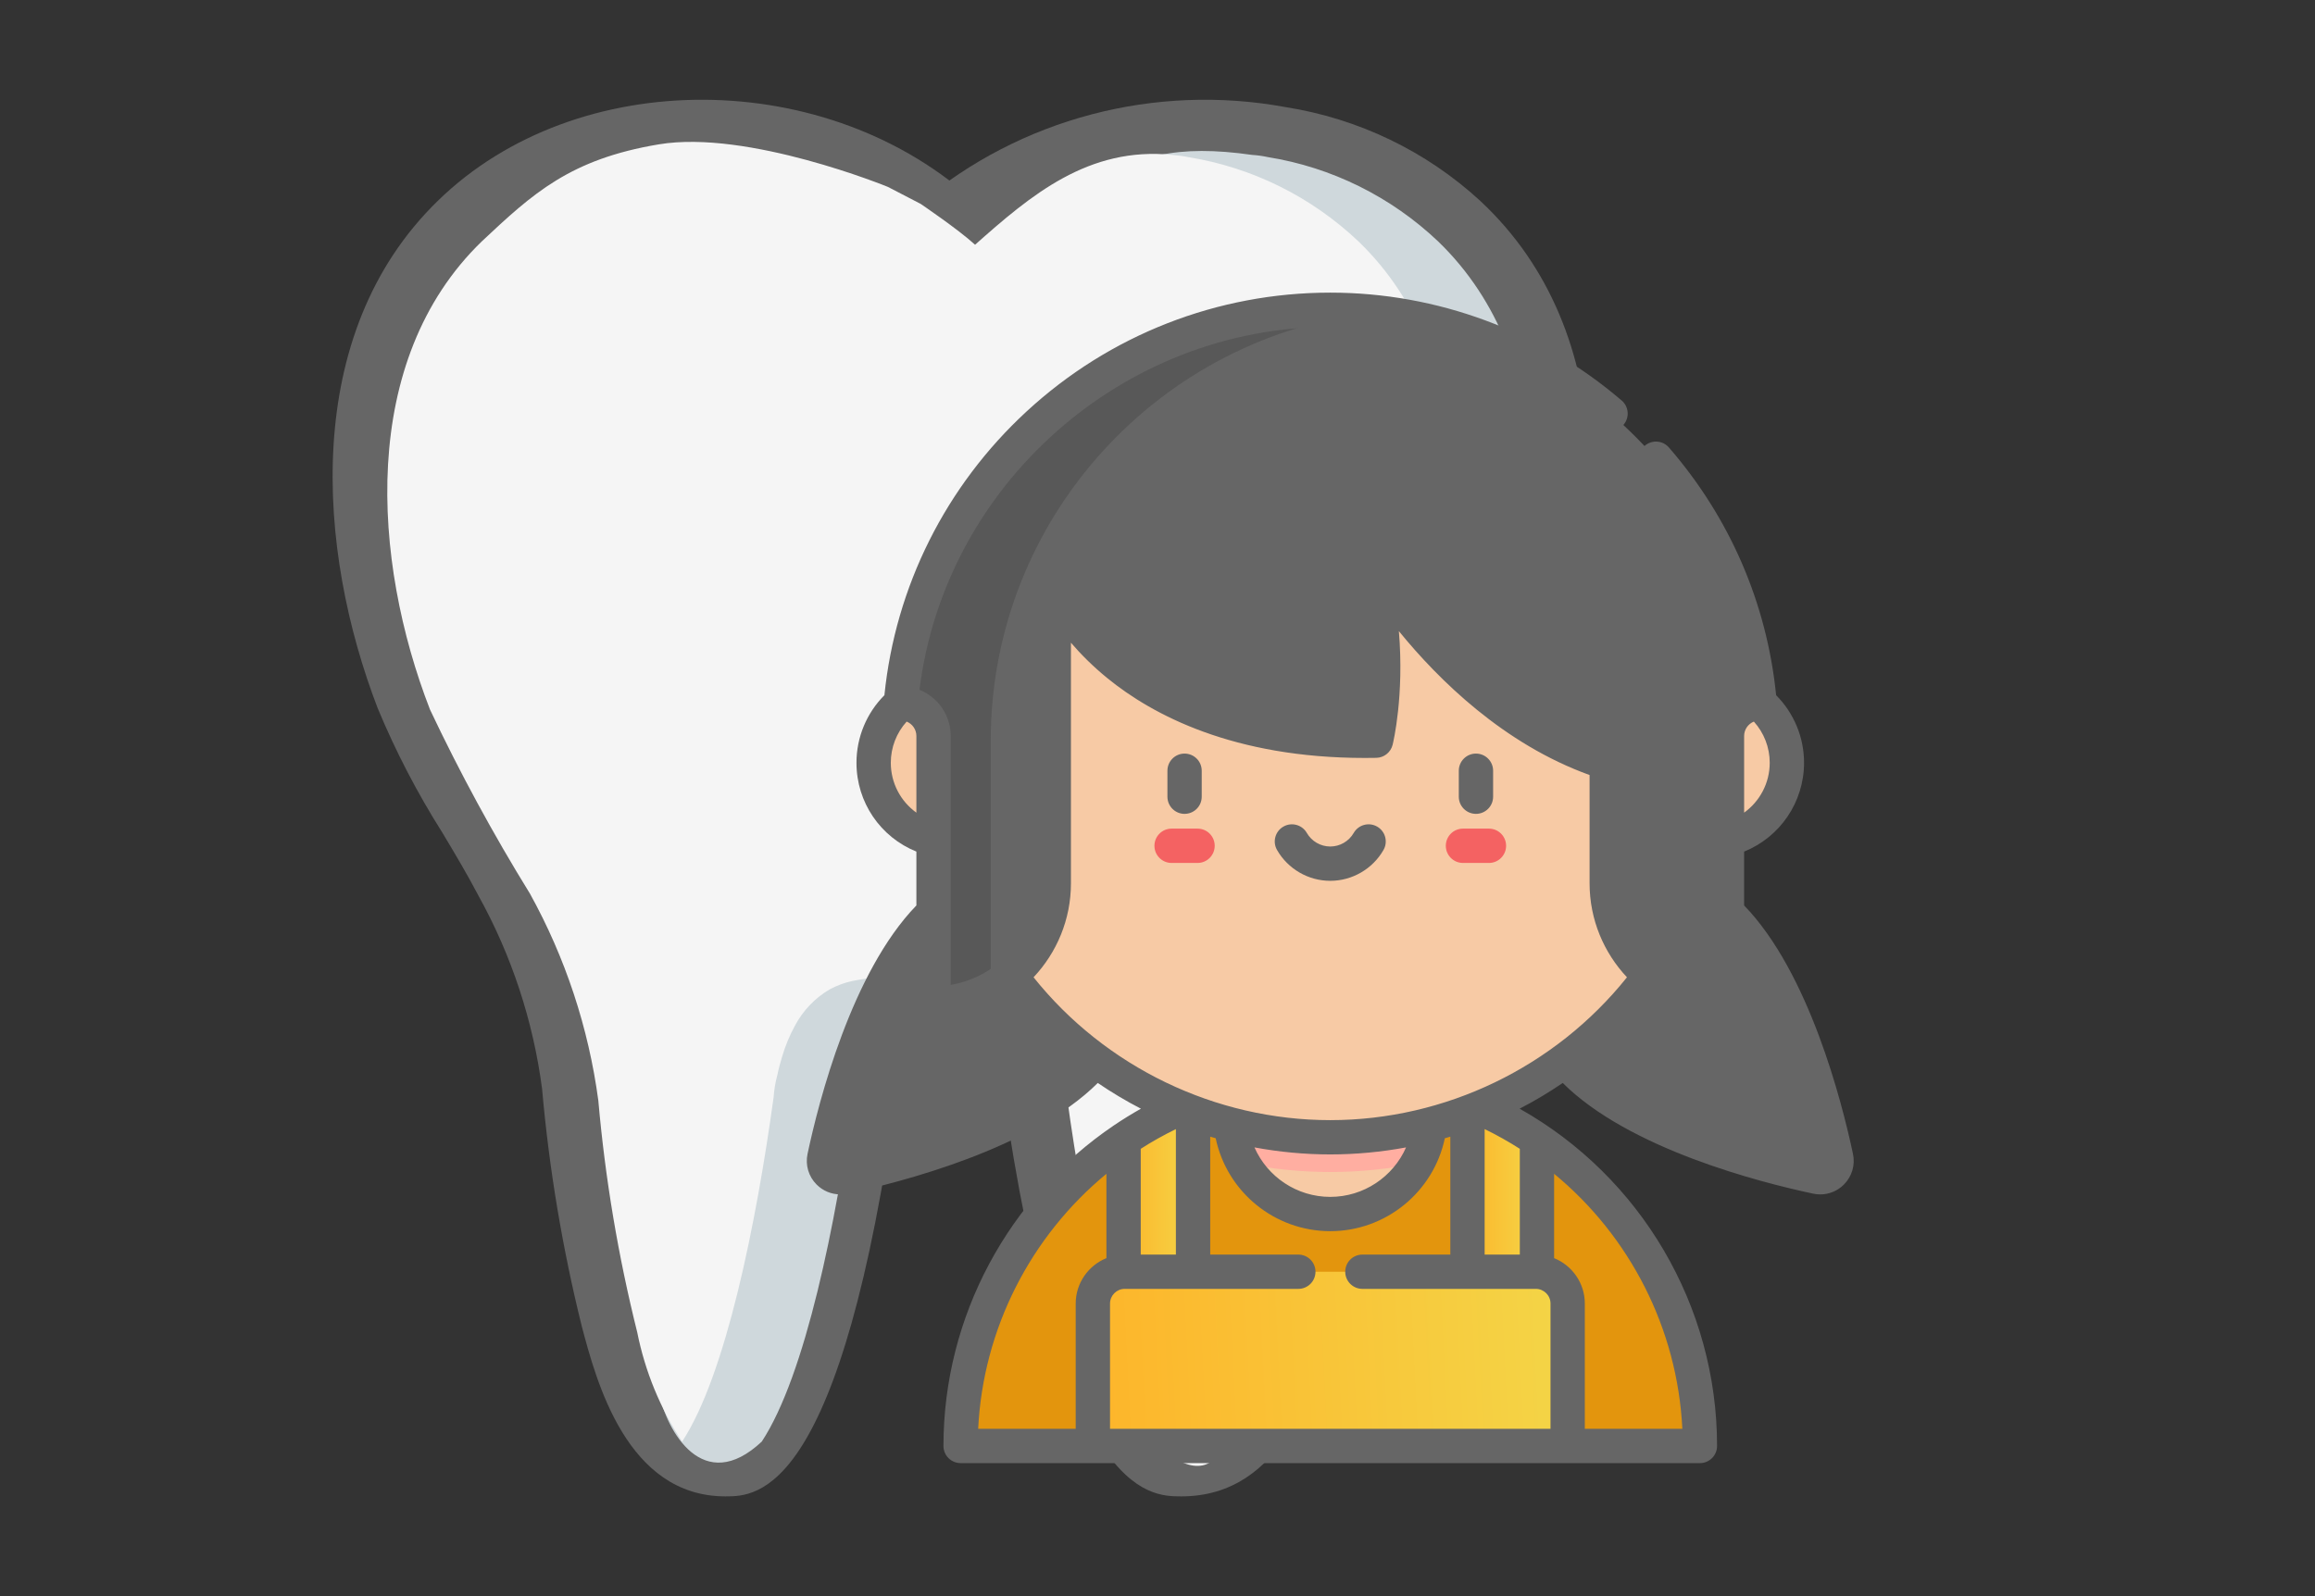 <svg width="87" height="60" viewBox="0 0 87 60" fill="none" xmlns="http://www.w3.org/2000/svg">
<rect x="0" y="0" width="87" height="60" fill="#333333" stroke="none"/>
<path d="M27.262 56.25C23.556 56.25 22.41 51.924 21.861 49.844C21.135 46.918 20.637 43.937 20.372 40.931C20.038 38.38 19.227 35.917 17.984 33.675C17.554 32.855 17.084 32.068 16.614 31.283C15.679 29.805 14.87 28.248 14.197 26.629C11.909 20.694 11.301 12.563 16.454 7.549C21.686 2.441 31.154 2.491 36.716 7.657C37.245 8.181 37.269 9.038 36.771 9.593C36.272 10.147 35.432 10.2 34.869 9.712C30.397 5.561 22.523 5.488 18.351 9.56C14.18 13.632 14.782 20.517 16.751 25.612C17.368 27.082 18.107 28.497 18.96 29.84C19.454 30.668 19.949 31.5 20.401 32.363C21.811 34.915 22.727 37.718 23.099 40.62C23.351 43.485 23.821 46.325 24.507 49.115C25.061 51.222 25.779 53.465 27.262 53.465C27.777 53.299 29.639 50.54 31.022 40.455C31.501 37.009 33.052 35.115 35.631 34.823C36.383 34.738 37.06 35.289 37.144 36.053C37.228 36.818 36.686 37.506 35.934 37.592C35.357 37.657 34.154 37.792 33.733 40.843C31.623 56.25 28.455 56.25 27.262 56.25Z" fill="#666666"/>
<path d="M44.395 56.25C43.155 56.25 39.864 56.25 37.675 40.844C37.247 37.958 36.108 37.73 35.681 37.642C35.589 37.623 35.492 37.603 35.397 37.592C34.878 37.556 34.421 37.248 34.203 36.787C33.985 36.326 34.04 35.786 34.348 35.377C34.655 34.968 35.167 34.755 35.681 34.821C35.87 34.842 36.056 34.872 36.242 34.911C38.593 35.381 40.019 37.245 40.49 40.452C41.931 50.54 43.859 53.297 44.424 53.465C45.928 53.465 46.678 51.218 47.263 49.114C47.978 46.325 48.469 43.484 48.731 40.619C49.122 37.717 50.075 34.915 51.54 32.362C52.01 31.493 52.528 30.655 53.046 29.817C53.928 28.481 54.69 27.074 55.327 25.611C57.283 20.752 58.021 13.635 53.661 9.564C52.041 8.081 50.003 7.107 47.811 6.768C43.775 6.038 39.618 7.119 36.484 9.711C35.901 10.23 34.999 10.188 34.469 9.617C33.939 9.047 33.982 8.165 34.565 7.647C38.344 4.458 43.401 3.125 48.306 4.025C51.054 4.457 53.606 5.687 55.631 7.553C61.004 12.566 60.365 20.699 57.976 26.632C57.284 28.245 56.449 29.795 55.482 31.266C54.992 32.058 54.501 32.852 54.058 33.681C52.763 35.921 51.916 38.381 51.561 40.931C51.285 43.941 50.766 46.924 50.008 49.854C49.388 52.084 48.233 56.25 44.395 56.25Z" fill="#666666"/>
<path d="M55.994 26.671C54.88 29.05 53.63 31.361 52.25 33.593C50.912 35.995 50.041 38.634 49.681 41.366C49.422 44.308 48.932 47.224 48.217 50.087C47.913 51.552 46.756 53.327 45.937 54.574C45.119 55.821 43.741 45.957 43.092 41.24C42.636 38.03 41.282 37.109 40.066 36.858C39.925 36.828 39.782 36.804 39.638 36.788C39.4 36.788 39.167 36.742 38.932 36.724C38.27 36.672 37.605 36.659 36.942 36.685C36.292 36.687 35.644 36.752 35.008 36.879C34.719 36.944 34.44 37.048 34.178 37.188C33.624 37.513 33.169 37.988 32.866 38.56C32.669 38.921 32.51 39.304 32.392 39.699C32.319 39.935 32.254 40.175 32.206 40.417C32.133 40.686 32.087 40.962 32.068 41.24C31.419 45.957 30.272 51.692 28.628 54.191C26.432 56.25 25.053 53.805 24.76 52.34C24.044 49.477 25.737 44.308 25.479 41.366C25.112 38.635 24.241 35.998 22.909 33.593C21.53 31.358 20.276 29.047 19.152 26.671C16.983 21.075 16.472 13.554 21.099 9.074C23.018 7.274 25.449 6.132 28.048 5.808C30.839 6.199 32.162 8.037 34.178 9.893C34.814 9.307 36.182 10.884 36.942 10.452C37.671 10.895 39.024 8.552 40.922 7.101C42.593 5.822 44.265 5.425 47.056 5.823C47.255 5.836 47.454 5.863 47.65 5.906C50.048 6.291 52.276 7.395 54.046 9.074C58.687 13.554 58.176 21.075 55.994 26.671Z" fill="#CFD8DC"/>
<path d="M53 26.672C51.886 29.05 50.636 31.362 49.257 33.593C47.919 35.996 47.047 38.634 46.687 41.367C46.428 44.309 46.653 51.328 45.938 54.191C45.634 55.656 44.139 55.133 43.524 54.191C41.894 51.693 40.747 45.958 40.098 41.241C39.642 38.031 38.288 37.11 37.072 36.859C36.931 36.828 36.788 36.805 36.644 36.789C36.406 36.789 36.173 36.743 35.938 36.725C35.276 36.673 34.611 36.66 33.948 36.686C33.299 36.687 32.651 36.752 32.014 36.88C31.726 36.945 31.447 37.048 31.185 37.189C30.63 37.513 30.175 37.989 29.873 38.56C29.675 38.922 29.517 39.304 29.399 39.7C29.326 39.936 29.261 40.176 29.212 40.418C29.139 40.687 29.093 40.963 29.074 41.241C28.425 45.958 27.279 51.693 25.635 54.191C24.814 52.947 24.242 51.553 23.949 50.088C23.234 47.225 22.744 44.309 22.485 41.367C22.119 38.636 21.247 35.999 19.916 33.593C18.537 31.359 17.282 29.048 16.159 26.672C13.989 21.076 13.478 13.554 18.106 9.074C20.024 7.275 21.417 5.984 24.761 5.426C28.104 4.867 33.369 7.026 33.369 7.026L34.6 7.665C34.6 7.665 36.014 8.622 36.644 9.2C38.727 7.35 40.897 5.497 44.063 5.823C44.296 5.847 44.461 5.864 44.657 5.907C47.055 6.292 49.282 7.396 51.052 9.074C55.694 13.554 55.183 21.076 53 26.672Z" fill="#F5F5F5"/>
<g clip-path="url(#clip0)">
<path d="M59.172 40.241C56.139 37.208 56.588 35.044 58.199 33.432C59.811 31.821 61.974 31.372 65.007 34.405C67.37 36.768 68.585 41.524 69.006 43.511C69.099 43.946 68.712 44.332 68.278 44.24C66.291 43.819 61.534 42.604 59.172 40.241Z" fill="#666666"/>
<path d="M40.814 40.241C43.846 37.208 43.398 35.044 41.786 33.432C40.175 31.821 38.011 31.372 34.978 34.405C32.615 36.768 31.401 41.524 30.979 43.511C30.887 43.946 31.273 44.332 31.708 44.24C33.694 43.819 38.451 42.604 40.814 40.241Z" fill="#666666"/>
<path d="M36.101 54.355C36.101 46.683 42.32 40.463 49.993 40.463C57.665 40.463 63.885 46.683 63.885 54.355H36.101Z" fill="#E3950D"/>
<path d="M42.225 54.355H44.836V41.452C43.913 41.822 43.038 42.287 42.225 42.836V54.355Z" fill="url(#paint0_linear)"/>
<path d="M55.149 54.355H57.761V42.836C56.947 42.287 56.073 41.822 55.149 41.452V54.355Z" fill="url(#paint1_linear)"/>
<path d="M53.748 41.881C53.748 43.955 52.066 45.636 49.993 45.636C47.918 45.636 46.237 43.955 46.237 41.881C46.237 39.807 47.918 38.126 49.993 38.126C52.066 38.126 53.748 39.807 53.748 41.881Z" fill="#F7CAA5"/>
<path d="M67.153 28.672C67.153 30.305 65.83 31.628 64.198 31.628C62.566 31.628 61.243 30.305 61.243 28.672C61.243 27.04 62.566 25.717 64.198 25.717C65.83 25.717 67.153 27.04 67.153 28.672Z" fill="#F7CAA5"/>
<path d="M38.742 28.672C38.742 30.305 37.42 31.628 35.787 31.628C34.155 31.628 32.832 30.305 32.832 28.672C32.832 27.04 34.155 25.717 35.787 25.717C37.42 25.717 38.742 27.04 38.742 28.672Z" fill="#F7CAA5"/>
<path d="M49.993 38.126C47.918 38.126 46.237 39.807 46.237 41.881C46.237 42.552 46.414 43.181 46.722 43.726C47.778 43.943 48.872 44.057 49.993 44.057C51.113 44.057 52.207 43.943 53.264 43.726C53.571 43.181 53.748 42.552 53.748 41.881C53.748 39.807 52.066 38.126 49.993 38.126Z" fill="#FFAEA1"/>
<path d="M64.901 27.843C64.901 36.077 58.227 42.752 49.993 42.752C41.759 42.752 35.084 36.077 35.084 27.843C35.084 19.609 41.759 12.934 49.993 12.934C58.227 12.934 64.901 19.609 64.901 27.843Z" fill="#F7CAA5"/>
<path d="M38.566 27.843C38.566 20.198 44.32 13.898 51.733 13.036C51.162 12.97 50.582 12.934 49.993 12.934C41.759 12.934 35.084 19.609 35.084 27.843C35.084 36.077 41.759 42.752 49.993 42.752C50.581 42.752 51.162 42.716 51.733 42.65C44.32 41.788 38.566 35.488 38.566 27.843Z" fill="#F7CAA5"/>
<path d="M58.914 54.355H41.071V49.002C41.071 48.341 41.607 47.806 42.268 47.806H57.718C58.379 47.806 58.914 48.341 58.914 49.002V54.355Z" fill="url(#paint2_linear)"/>
<path d="M60.383 28.672V33.202C60.383 35.697 62.406 37.72 64.901 37.72V27.666C64.901 26.988 65.452 26.437 66.13 26.437C65.416 18.161 58.451 11.645 49.993 11.645C41.535 11.645 34.569 18.161 33.855 26.437C34.534 26.437 35.084 26.988 35.084 27.666V37.72C37.579 37.72 39.602 35.697 39.602 33.202V22.016C39.602 22.016 42.039 28.024 51.71 27.843C51.71 27.843 52.486 24.682 51.411 20.956C51.411 20.956 54.764 26.888 60.383 28.672Z" fill="#666666"/>
<path d="M49.993 11.645C41.535 11.645 34.569 18.161 33.855 26.437C34.534 26.437 35.084 26.988 35.084 27.666V37.72C35.862 37.72 36.594 37.523 37.233 37.177V27.843C37.233 19.493 43.585 12.598 51.71 11.736C51.146 11.676 50.573 11.645 49.993 11.645Z" fill="#585858"/>
<path d="M55.956 32.439H54.98C54.623 32.439 54.335 32.15 54.335 31.794C54.335 31.438 54.623 31.149 54.98 31.149H55.956C56.312 31.149 56.601 31.438 56.601 31.794C56.601 32.15 56.312 32.439 55.956 32.439Z" fill="#F46262"/>
<path d="M45.006 32.439H44.029C43.673 32.439 43.385 32.15 43.385 31.794C43.385 31.438 43.673 31.149 44.029 31.149H45.006C45.362 31.149 45.65 31.438 45.65 31.794C45.65 32.15 45.361 32.439 45.006 32.439Z" fill="#F46262"/>
<path d="M51.755 31.073C51.446 30.895 51.052 31.002 50.874 31.31C50.693 31.626 50.355 31.821 49.993 31.821C49.63 31.821 49.292 31.625 49.111 31.31C48.934 31.002 48.539 30.895 48.231 31.073C47.922 31.25 47.815 31.645 47.993 31.953C48.403 32.667 49.169 33.111 49.993 33.111C50.815 33.111 51.582 32.667 51.992 31.953C52.17 31.645 52.063 31.25 51.755 31.073Z" fill="#666666"/>
<path d="M55.468 28.328C55.112 28.328 54.823 28.617 54.823 28.973V29.949C54.823 30.305 55.112 30.594 55.468 30.594C55.824 30.594 56.113 30.305 56.113 29.949V28.973C56.113 28.616 55.824 28.328 55.468 28.328Z" fill="#666666"/>
<path d="M44.517 28.328C44.161 28.328 43.873 28.617 43.873 28.973V29.949C43.873 30.305 44.161 30.594 44.517 30.594C44.874 30.594 45.162 30.305 45.162 29.949V28.973C45.162 28.616 44.873 28.328 44.517 28.328Z" fill="#666666"/>
<path d="M69.637 43.377C69.216 41.395 67.98 36.551 65.546 34.036V32.012C66.892 31.47 67.798 30.157 67.798 28.673C67.798 27.717 67.418 26.806 66.749 26.134C66.4 22.678 65.01 19.463 62.72 16.822C62.486 16.553 62.079 16.524 61.81 16.758C61.541 16.99 61.512 17.398 61.745 17.667C63.786 20.02 65.053 22.866 65.429 25.929C64.742 26.207 64.257 26.881 64.257 27.666V37.022C62.426 36.714 61.028 35.118 61.028 33.202V28.673C61.028 28.392 60.846 28.143 60.578 28.058C55.275 26.374 52.004 20.696 51.972 20.639C51.811 20.354 51.463 20.235 51.161 20.362C50.86 20.488 50.701 20.821 50.792 21.135C51.563 23.811 51.33 26.207 51.175 27.202C47.638 27.181 44.647 26.268 42.497 24.547C40.8 23.188 40.205 21.786 40.2 21.774C40.084 21.488 39.781 21.325 39.479 21.384C39.176 21.443 38.957 21.708 38.957 22.017V33.202C38.957 35.118 37.559 36.714 35.729 37.022V27.666C35.729 26.881 35.243 26.207 34.556 25.929C35.509 18.236 42.181 12.289 49.993 12.289C53.698 12.289 57.29 13.62 60.106 16.036C60.377 16.268 60.783 16.237 61.015 15.967C61.247 15.696 61.216 15.289 60.946 15.057C57.896 12.441 54.006 11 49.993 11C45.755 11 41.703 12.585 38.583 15.464C35.542 18.268 33.651 22.049 33.237 26.133C32.567 26.806 32.187 27.718 32.187 28.673C32.187 30.163 33.091 31.471 34.439 32.012V34.036C32.005 36.551 30.769 41.395 30.348 43.377C30.259 43.796 30.387 44.227 30.69 44.529C30.929 44.769 31.248 44.898 31.578 44.898C31.666 44.898 31.754 44.889 31.842 44.871C33.843 44.446 38.762 43.191 41.256 40.71C41.773 41.062 42.309 41.383 42.864 41.67C42.868 41.672 42.873 41.674 42.877 41.677C42.531 41.872 42.193 42.08 41.867 42.301C41.865 42.302 41.863 42.303 41.862 42.304C37.908 44.979 35.456 49.487 35.456 54.355C35.456 54.711 35.744 55 36.101 55H63.885C64.241 55 64.529 54.711 64.529 54.355C64.529 49.078 61.655 44.232 57.108 41.676C57.114 41.673 57.121 41.67 57.127 41.667C57.679 41.381 58.214 41.061 58.729 40.71C61.223 43.191 66.142 44.446 68.144 44.871C68.231 44.89 68.319 44.899 68.407 44.899C68.737 44.899 69.056 44.769 69.295 44.529C69.598 44.227 69.726 43.796 69.637 43.377ZM65.546 30.548V27.666C65.546 27.421 65.698 27.211 65.912 27.125C66.293 27.547 66.508 28.097 66.508 28.673C66.508 29.435 66.136 30.124 65.546 30.548ZM33.477 28.673C33.477 28.098 33.691 27.547 34.073 27.125C34.287 27.211 34.439 27.421 34.439 27.666V30.549C33.849 30.126 33.477 29.437 33.477 28.673ZM31.619 43.6C31.964 41.988 32.847 38.498 34.439 36.1V37.72C34.439 38.076 34.728 38.365 35.084 38.365C36.101 38.365 37.049 38.068 37.849 37.559C38.547 38.43 39.34 39.226 40.207 39.929C37.928 42.064 33.498 43.198 31.619 43.6ZM42.87 47.161V43.185C43.292 42.914 43.734 42.667 44.191 42.444V47.161H42.87ZM41.58 44.125V47.295C40.904 47.568 40.426 48.23 40.426 49.002V53.71H36.761C36.945 49.948 38.732 46.474 41.58 44.125ZM41.716 53.711V49.002C41.716 48.698 41.964 48.45 42.268 48.45H48.792C49.149 48.45 49.437 48.162 49.437 47.805C49.437 47.449 49.149 47.161 48.792 47.161H45.481V42.728C45.549 42.748 45.618 42.768 45.687 42.788C46.109 44.803 47.898 46.281 49.993 46.281C52.083 46.281 53.876 44.802 54.298 42.788C54.367 42.768 54.436 42.748 54.505 42.728V47.161H51.2C50.844 47.161 50.555 47.449 50.555 47.805C50.555 48.161 50.844 48.45 51.2 48.45H57.718C58.022 48.45 58.27 48.698 58.27 49.002V53.71H41.716V53.711ZM47.144 43.132C48.081 43.306 49.036 43.396 49.993 43.396C50.949 43.396 51.904 43.306 52.841 43.132C52.356 44.235 51.251 44.992 49.993 44.992C48.732 44.992 47.629 44.235 47.144 43.132ZM57.116 47.161H55.794V42.443C56.252 42.667 56.693 42.914 57.116 43.185V47.161ZM63.224 53.711H59.559V49.002C59.559 48.23 59.081 47.568 58.405 47.295V44.124C61.254 46.472 63.04 49.944 63.224 53.711ZM49.993 42.107C45.665 42.107 41.538 40.109 38.842 36.737C39.712 35.812 40.247 34.569 40.247 33.202V24.16C40.609 24.583 41.062 25.042 41.622 25.498C43.316 26.876 46.355 28.492 51.292 28.492C51.433 28.492 51.577 28.49 51.722 28.488C52.014 28.482 52.267 28.28 52.336 27.997C52.361 27.898 52.776 26.152 52.571 23.724C54.073 25.569 56.515 27.971 59.738 29.134V33.202C59.738 34.569 60.273 35.812 61.143 36.737C58.447 40.109 54.321 42.107 49.993 42.107ZM59.779 39.929C60.646 39.226 61.438 38.43 62.136 37.559C62.936 38.068 63.885 38.365 64.901 38.365C65.258 38.365 65.546 38.076 65.546 37.72V36.1C67.138 38.498 68.022 41.988 68.366 43.6C66.487 43.198 62.056 42.064 59.779 39.929Z" fill="#666666"/>
</g>
<defs>
<linearGradient id="paint0_linear" x1="41.628" y1="48.927" x2="44.785" y2="48.915" gradientUnits="userSpaceOnUse">
<stop stop-color="#FFAE24"/>
<stop offset="1" stop-color="#F4D446"/>
</linearGradient>
<linearGradient id="paint1_linear" x1="54.552" y1="48.927" x2="57.709" y2="48.915" gradientUnits="userSpaceOnUse">
<stop stop-color="#FFAE24"/>
<stop offset="1" stop-color="#F4D446"/>
</linearGradient>
<linearGradient id="paint2_linear" x1="36.993" y1="51.6" x2="58.51" y2="50.509" gradientUnits="userSpaceOnUse">
<stop stop-color="#FFAE24"/>
<stop offset="1" stop-color="#F4D446"/>
</linearGradient>
<clipPath id="clip0">
<rect x="28" y="11" width="44" height="44" fill="white"/>
</clipPath>
</defs>
</svg>
